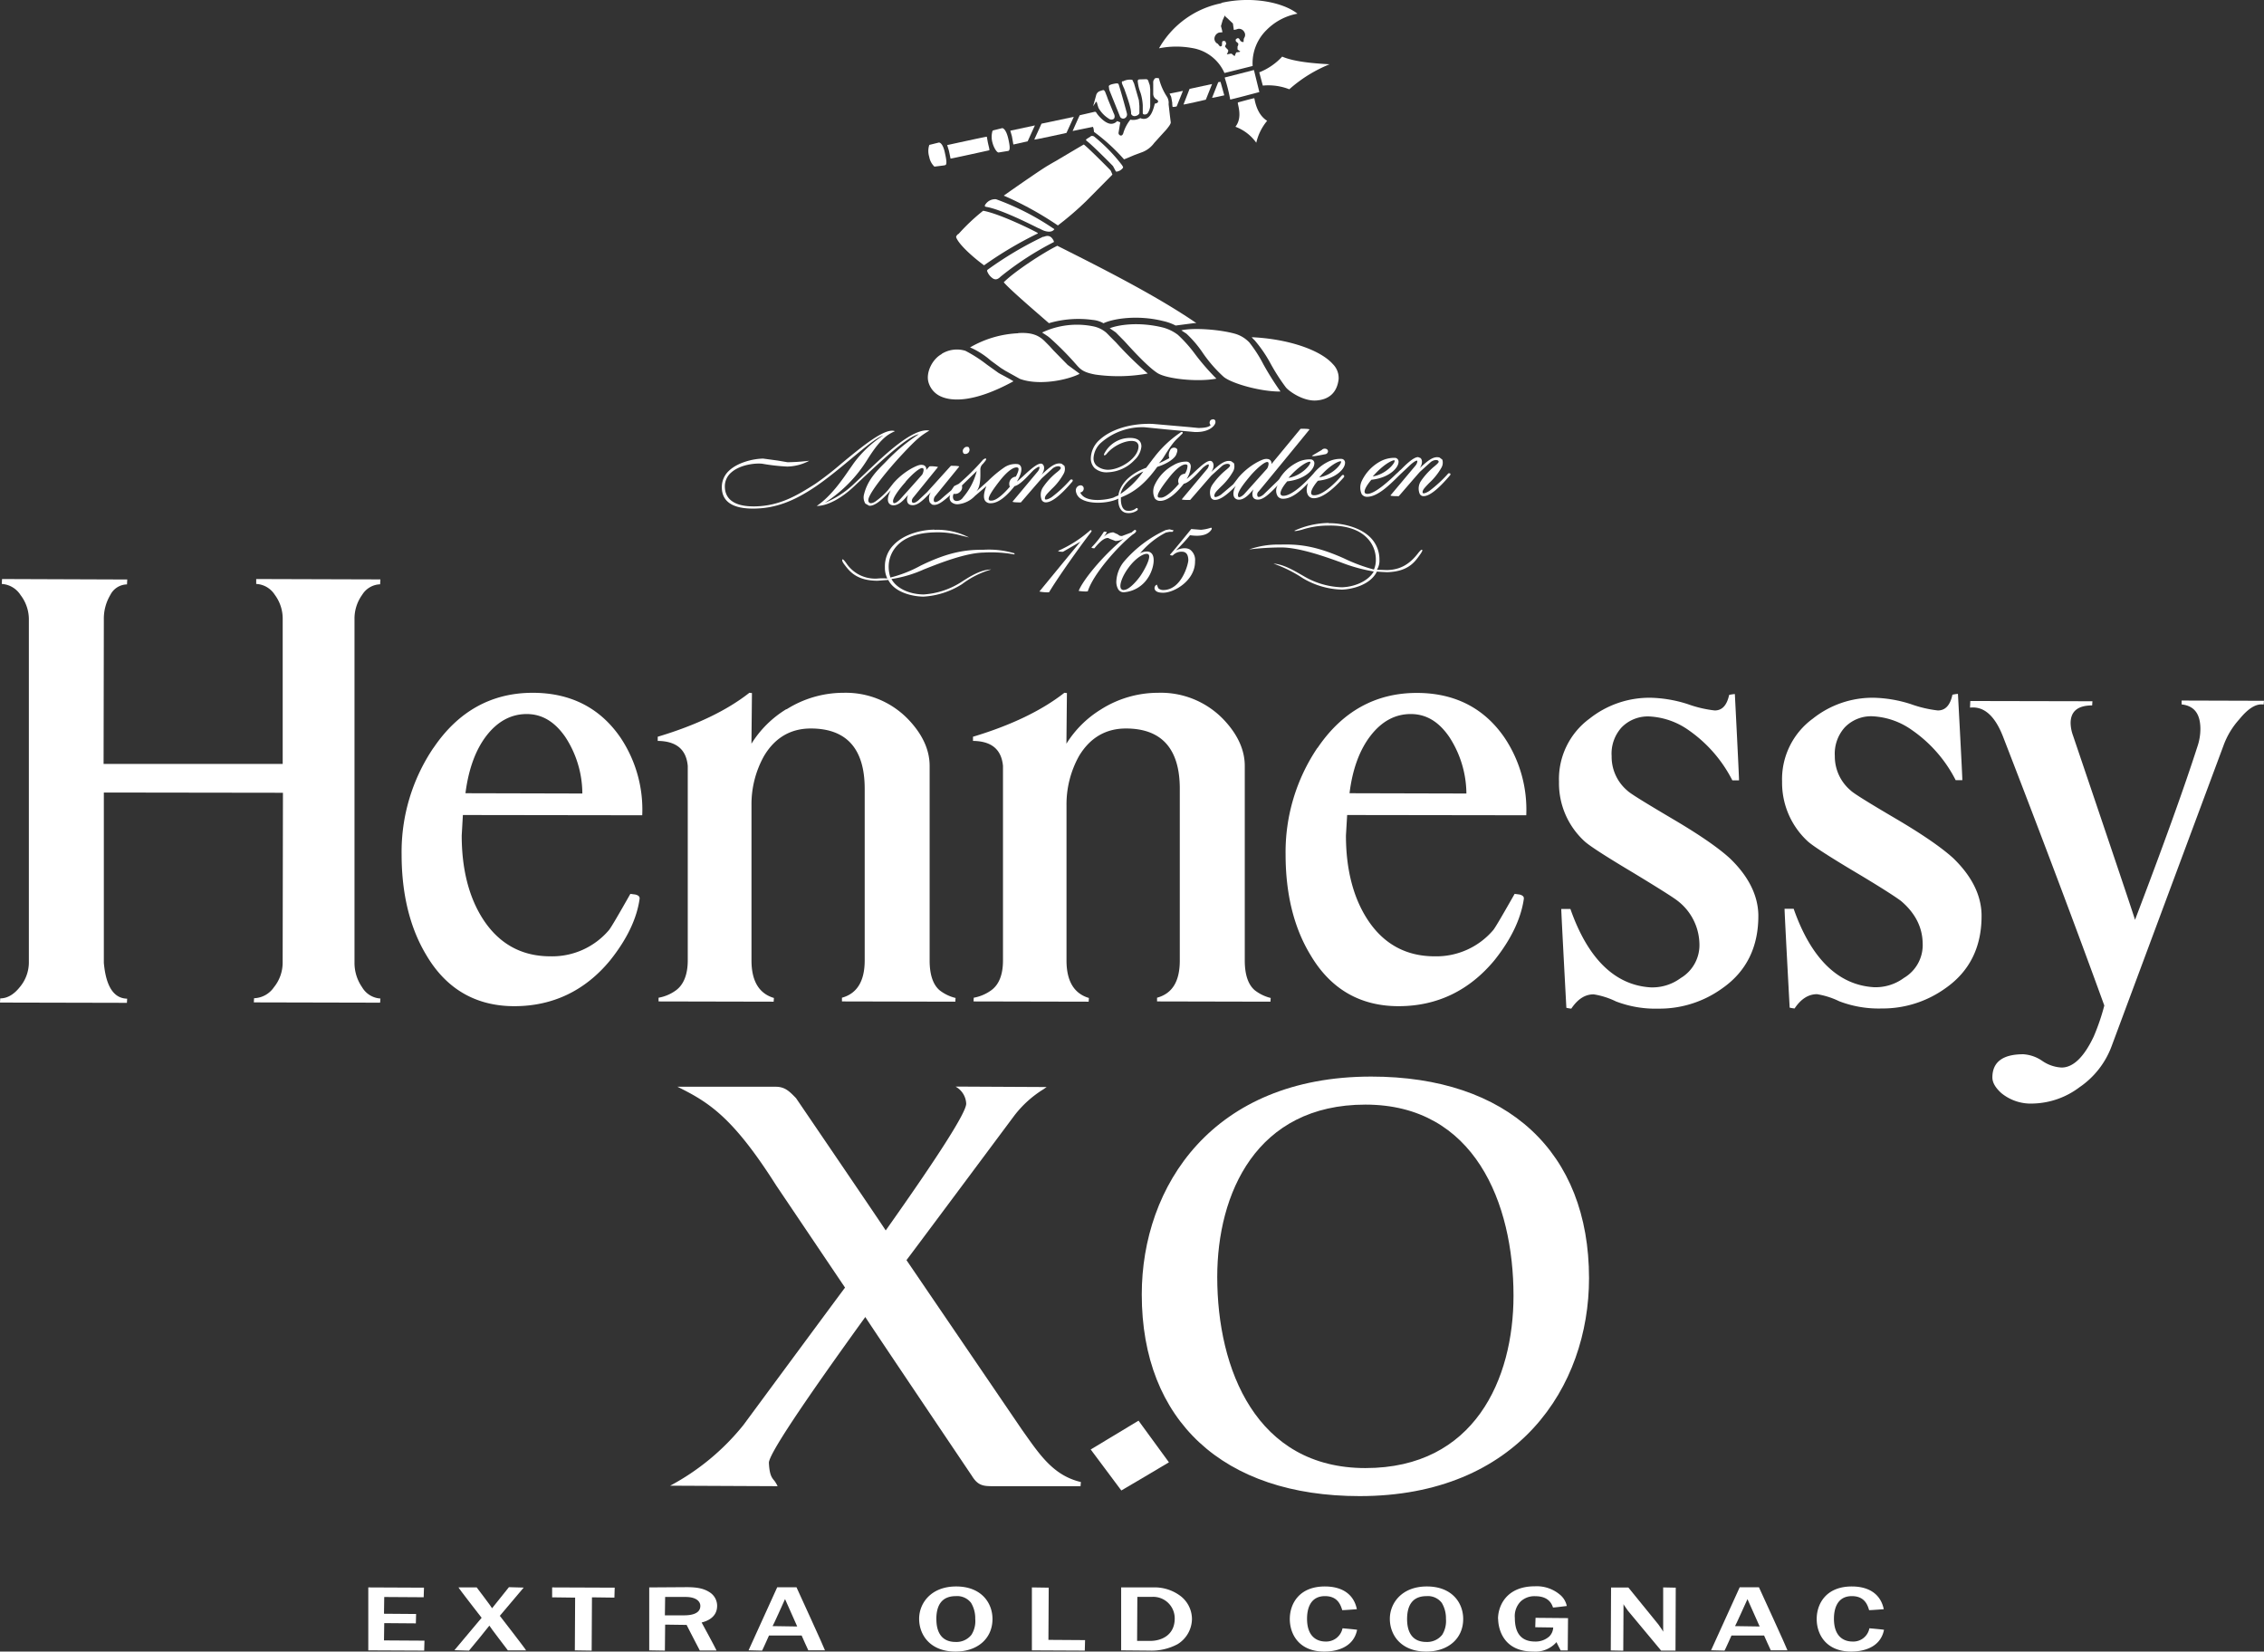 <?xml version="1.0" encoding="UTF-8"?> <svg xmlns="http://www.w3.org/2000/svg" viewBox="0 0 543.55 396.47"><rect x="0" y="0" width="543.55" height="396.47" fill="#333333" stroke="none"/> <defs> <style>.cls-1{fill:#fff;}</style> </defs> <title>Ресурс 9</title> <g id="Слой_2" data-name="Слой 2"> <g id="Слой_1-2" data-name="Слой 1"> <g id="лого1"> <g id="hennessy"> <path class="cls-1" d="M224.33,127.15h0c-2.92,0-7.21,1-9.74,3.62a7.31,7.31,0,0,0-2.14,5.32v.24a5.77,5.77,0,0,0,.59,2.55,11.87,11.87,0,0,0-2.31,0,8.32,8.32,0,0,1-7.57-3.71c-.66-.92-.84-.91-.91-.89-.22.31.28,1,.58,1.38,1.14,1.5,2.89,3.77,7.88,3.75l2.55-.19c1.63,3.2,6.25,4,8.46,4a19.32,19.32,0,0,0,9.26-3,21.29,21.29,0,0,1,7-3.51c-2.39,0-5,1.62-6.7,2.7l-.45.29a19,19,0,0,1-9.07,3c-2.8,0-6.29-1.09-7.74-3.7a29.75,29.75,0,0,0,7.81-2.32l.61-.24c3.3-1.3,9.43-3.71,13.71-3.79a31.09,31.09,0,0,1,7.41.45l0-.27a21.51,21.51,0,0,0-7.37-.86c-3.94,0-8.05.33-15.19,3.83a30.5,30.5,0,0,1-7.22,2.84,8.4,8.4,0,0,1-.42-2.29,7.36,7.36,0,0,1,2.1-5.45c1.92-2,5-3,8.92-3.1a20.69,20.69,0,0,1,6.52.8l1.74.42a16.48,16.48,0,0,0-8.24-1.83"></path> <path class="cls-1" d="M261.27,127.71h0a29.47,29.47,0,0,1-7.22,4.52c0,.24,1.15.23,1.15.23s3.72-2.15,3.72-2.15l.5-.29a2.37,2.37,0,0,0-.21.23l-2.84,3.43L249.54,142a9.48,9.48,0,0,0,2.32.18c2.24-3.74,7.74-11.44,9.91-14.21.3-.38.37-.55.24-.64s-.18-.16-.74.41"></path> <path class="cls-1" d="M271.79,127.7l-.07.09-2.31.87a1.14,1.14,0,0,1-1-.36l-1.13-.51a3.22,3.22,0,0,0-2,.83c-.12.09-.3.2-.4.26a1.38,1.38,0,0,0,.34-.3l.52-.8c-.12-.17-.7-.16-.7-.16a21.7,21.7,0,0,1-3,3.8c.1.21.71.2.71.2,2-2.47,2.87-2.47,3.3-2.47l.43.21,1.33.51a4.24,4.24,0,0,0,1.93-.54h0c-5.13,4.22-9.79,10-10.77,12.52a9.72,9.72,0,0,0,2.18.12c1.31-4.14,7.13-10.72,10.79-13.65.23-.13.8-.5.83-.83v-.09l-.11-.14-.22-.08Z"></path> <path class="cls-1" d="M269.78,141.64a.74.74,0,0,1-.68-.39c-.42-.86.37-3,1.86-5,1.81-2.43,3.66-3.38,4.4-3.29a.5.5,0,0,1,.46.25c.44.83-1,3.49-1.86,4.79-.64,1-2.81,3.68-4.18,3.62M280,127.22l-.07,0a29.23,29.23,0,0,0-10.11,7.63,8.17,8.17,0,0,0-1.81,4.76,3.56,3.56,0,0,0,.36,1.67,1.52,1.52,0,0,0,1.39.9,7.51,7.51,0,0,0,5.86-3.49c1.07-1.58,1.78-4.23,1.08-5.53a1.43,1.43,0,0,0-1.3-.76,3.27,3.27,0,0,0-1.7.44,20.08,20.08,0,0,1,6.22-5l.84-.17h.75l.27-.35-1-.25Z"></path> <path class="cls-1" d="M290.74,126.68a10,10,0,0,1-2.41.5L286,127c-1,1.22-4.72,5.82-5.11,6.14.09.22.65.22.65.22a2.84,2.84,0,0,1,2.2-.92c1,0,1.52.62,1.56,2,0,1-1.64,7.13-5.94,7.2a1.76,1.76,0,0,1-1.28-.44l-.34-.85a.88.88,0,0,0-.47,1.19c.24.51.93.77,2.06.75,2.71-.06,7.64-3,7.58-7.56a3.07,3.07,0,0,0-1.23-2.81c-1.36-.78-3.25.15-3.36.21a39.28,39.28,0,0,0,3.38-3.65c1.26.18,4,.45,5.15-1.35,0,0,.17-.32,0-.43l-.06,0Z"></path> <path class="cls-1" d="M244.38,112.25l.13.17c.07.19.07.7-.62,2a1.73,1.73,0,0,0-1.44,2.42c-.37.43-2.65,3.13-4.23,3.32-.43.06-.7,0-.8-.17-.36-.62,1.23-2.8,2.46-4.39,2.31-3,3.86-3.63,4.5-3.33m-9.78.7c-.09,0-.19.45-.19.45a15.52,15.52,0,0,1-3.17,5.95,1.9,1.9,0,0,1-1.42.89A1,1,0,0,1,229,120a1.34,1.34,0,0,1-.17-1.09s0-.36.27-.36a1.55,1.55,0,0,0,1.4-.5h0a1.48,1.48,0,0,0,.44-1.5c.19-.21,3.08-3,3.52-3.44a1,1,0,0,1,.17-.14m-17.26,2.74c1.11-1.33,3.12-3.28,4-3.36l.24.06c.31.24,0,1.21-.23,1.55-2.12,2.4-5.34,6-5.49,6.11-.44.42-1,.79-1.29.7-.11,0-.17-.17-.19-.39-.11-1,2-3.58,3-4.67m-9.57-2.19-3.06,2.87a22.17,22.17,0,0,1-6.76,4.31,32.73,32.73,0,0,0,10.28-10.47c3.07-4.87,4.72-5.89,6.56-6.72-2.32-.93-7.91,3.68-12.84,7.76a74.55,74.55,0,0,1-6.35,4.93c-4.1,2.59-8.35,5.26-14.4,5.36-5.83.1-7.16-2.43-7.24-4.56a4.36,4.36,0,0,1,1.59-3.63c2.25-1.95,6.17-2.29,7.67-2A46.53,46.53,0,0,0,189,112a11.61,11.61,0,0,0,5.3-1.4,46.12,46.12,0,0,1-5.24.36l-2.35-.4-3.46-.47c-2.13,0-6.12.83-8.32,3a5.32,5.32,0,0,0-1.63,4c.07,3.39,2.7,5.08,7.82,5,4.93-.07,9.35-1.66,14.78-5.35,2.74-1.87,5.75-4.36,8.39-6.55,3.35-2.79,6.25-5.19,7.76-5.66a27.08,27.08,0,0,0-7.05,6.62l-1.11,1.59c-1.75,2.55-4.41,6.41-7.81,8.72,2.62,0,6-1.91,8.89-4.62l.82-.78c5.93-5.56,12.07-11.31,14.82-11.82a42.47,42.47,0,0,0-7.85,6.53l-.5.51c-1.79,1.78-4,4-4.83,7.43a2.83,2.83,0,0,0,.33,2.18l.9.51c1.17.13,2.87-1.09,5.2-3.71-.77,1.46-.86,2.51-.45,3.1a1.28,1.28,0,0,0,1.05.51c1.36.05,2.59-1.37,3.26-2.14l.31-.35c-.39.86-.48,2.16.62,2.41,1.36.31,2.59-.7,4.84-3.07a2.66,2.66,0,0,0-.25,2.49l.52.48c1.26.39,2.49-.62,4.41-2.3a1.46,1.46,0,0,0,.17,1.65,2.2,2.2,0,0,0,1.69.57,6.41,6.41,0,0,0,4.05-2l2.74-2.34c-.59,1.47-.85,2.86-.23,3.61a1.54,1.54,0,0,0,1.3.49c2.06,0,4.23-2.24,5.69-4.1,1.17-.23,2.88-2.06,3.88-3.15l.64-.66c1-.82,1.36-.89,1.44-.8s0,.71-.54,1.27l-5.91,7.07c.1.2,2,.18,2,.18.26-.28,4.76-5.54,5.13-5.89l2.53-2.3c.76-.58,1.59-.58,1.82-.32s.07.44-.23.77l-.49.42a16.16,16.16,0,0,0-3.39,3.61,3.29,3.29,0,0,0-.35,3.14,1.07,1.07,0,0,0,1,.55c1.38,0,3.49-1.63,6.28-4.91a.51.51,0,0,0,.14-.49c-.34-.18-.51-.08-.66.11a29.89,29.89,0,0,1-4.42,4.07c-.55.35-1.21.64-1.48.51,0,0-.1,0-.11-.23,0-.57.45-1,.92-1.52l.74-.76a14.63,14.63,0,0,0,2.87-3.69,2.35,2.35,0,0,0,.16-1.85l-.65-.5c-1.39-.39-2.77.63-5,2.8.53-.46,1.19-2,.42-2.68s-2.7,1-4.77,2.94l-1.23,1.1a1,1,0,0,1-.15.07c.95-1.62,1.26-2.86.91-3.58a1,1,0,0,0-.77-.57,4.86,4.86,0,0,0-3.22.81,28,28,0,0,0-3.87,3.23L234.37,118c1.12-1.16,1-3.66,1-4.86v-.32a1.82,1.82,0,0,1,.62-1.47l.44-.53c.33-.42.41-.63.26-.74s-.62.21-.76.37a53.34,53.34,0,0,1-5.74,5.69l-1.11.55-.68,1s-1.57,1.33-1.57,1.33l-1,.88c-.72.57-1.29.78-1.53.54s-.11-1,.26-1.39L230.3,112c-.1-.21-2-.18-2-.18-.24.24-4.91,5.43-5.21,5.75l-.52.58-2.13,2c-.64.53-1.16.7-1.39.47s-.15-.78.23-1.21l5.93-7.31a7.56,7.56,0,0,0-2-.16c-.1,0-.84.9-.84.9a1,1,0,0,0-.88-1.23c-.65-.11-1.24.13-2.42.72a16.68,16.68,0,0,0-4.55,3.63l-1.37,1.75a18.17,18.17,0,0,1-3,2.69c-.58.37-1.06.48-1.36.33a.73.73,0,0,1-.32-.67c0-1.61,4.89-7.51,8-10.84,3.87-4.16,4.74-4.69,6.66-5.86-3.9-.7-10.49,5.58-15.31,10.17"></path> <path class="cls-1" d="M231.35,107.71h0a.89.89,0,0,0,.06,1.2,1,1,0,0,0,1.13-1.57.92.92,0,0,0-1.18.37"></path> <path class="cls-1" d="M291.12,100.69h0a.66.66,0,0,0-.65.47.8.8,0,0,0,.19.88c-.32.42-1.21.69-2.94.7l-2.25-.22-8.73-.76c-5.17-.19-10,1.28-12.74,3.82a6.11,6.11,0,0,0-2.11,4.46,3.25,3.25,0,0,0,.91,2.33,4.33,4.33,0,0,0,3.2,1,9.26,9.26,0,0,0,6.38-2.94,5.09,5.09,0,0,0,1.65-3.24c0-.61-.11-2.11-2.88-2.06a6.9,6.9,0,0,0-5.94,3.6c-.13.23-.25.46-.09.56s.51-.26.57-.34c1.83-2.26,5.19-3.47,6.75-3a1.19,1.19,0,0,1,.9,1.21c0,2.71-4.2,5.55-7.27,5.61a4.33,4.33,0,0,1-2.82-1,2.39,2.39,0,0,1-.71-1.8,5.36,5.36,0,0,1,1.95-3.82,15,15,0,0,1,10.29-3.59l5.49.55,6.58.6c3.22.1,4.59-1.29,4.87-2a1,1,0,0,0,0-.83.68.68,0,0,0-.56-.23"></path> <path class="cls-1" d="M274.49,113.18a20.94,20.94,0,0,1-5.49,5.41c.79-3,3.8-4.67,5.49-5.41m8.85-9.3h0a26.73,26.73,0,0,0-6.27,5.94l-.24.3-1.65,2.18c-2.86,1-6.17,3.25-6.67,6.63a11.7,11.7,0,0,0-1.16.51c-1.08.43-6.79,1.54-8-1.22a.94.94,0,0,0,.81-1.15.73.73,0,0,0-.81-.56,1.2,1.2,0,0,0-1.06,1.27,2.59,2.59,0,0,0,1.4,2.07c2.15,1.24,6.28,1,8.65-.07l.24-.11c-.1.07-.11.43-.11.43.08,2.11,1,2.8,1.78,3a3.54,3.54,0,0,0,2.82-.61c.12-.19.13-.38,0-.47s-.19-.11-.41.08a2.85,2.85,0,0,1-2.37.44c-.72-.29-1.12-1.11-1.18-2.45v-.69c3.33-1.27,6-3.5,8.73-7.33,2.8-.85,4.26-2.23,4.52-2.88s.41-1.09.22-1.41a.89.89,0,0,0-.67-.31,1,1,0,0,0-1,.65,2.29,2.29,0,0,0-.17,1.89c-.17,0-1,.56-2.53,1.21a8.87,8.87,0,0,0,1.15-1.45c2.07-3.33,2.63-3.86,3.63-4.82l.81-.79a.43.43,0,0,0,.16-.28.15.15,0,0,0-.06-.13c-.11-.12-.36-.06-.58.14"></path> <path class="cls-1" d="M321.89,110.74c.05,0,.09,0,.09.11h0c0,.71-2.21,3.26-5.25,3.73,2.67-3.1,4.79-3.92,5.16-3.85m-7.38.12h0s.09,0,.09.13c0,.7-2.21,3.25-5.25,3.73,2.51-2.89,4.69-4,5.15-3.86m-17.08,8.48c-.11,0-.18-.17-.2-.39-.12-1,1.85-3.37,2.8-4.52l.16-.19c1.41-1.66,3.71-3.7,4.26-3.27.29.24,0,1.24-.25,1.55l-5.5,6.13c-.41.4-1,.79-1.27.69M278,119.27c-.36-.63,1.25-2.81,2.49-4.39,2.3-3,3.85-3.64,4.47-3.32l.14.17a3.5,3.5,0,0,1-.63,2,1.54,1.54,0,0,0-1.37.93,1.51,1.51,0,0,0-.07,1.49c-.43.52-2.7,3.15-4.21,3.32-.45,0-.72,0-.82-.17m34.31-16.36h-.07l-7,8.48a1,1,0,0,0-.89-1.23c-.63-.09-1.14.06-2.43.72a16.39,16.39,0,0,0-4.53,3.64l-1,1.31-.35.44-2.92,2.47c-.52.34-1.19.64-1.46.52,0,0-.11-.08-.12-.24,0-.58.45-1.06.91-1.53l.65-.66a15.1,15.1,0,0,0,3-3.78,2.6,2.6,0,0,0,.15-1.88l-.65-.47c-1.41-.39-2.77.63-5,2.78.45-.32,1.2-1.91.41-2.69s-2.69,1-4.77,3l-1.23,1.1c-.11,0-.12.07-.12.08a6.6,6.6,0,0,0,1-2.92,1.51,1.51,0,0,0-.13-.67,1,1,0,0,0-.78-.59,5.71,5.71,0,0,0-3.22.83,10.37,10.37,0,0,0-4.53,4.75,3.75,3.75,0,0,0,0,3.2,1.53,1.53,0,0,0,1.3.64c2.17,0,4.5-2.58,5.69-4.12,1.2-.23,2.9-2.07,3.93-3.17l.61-.64c.94-.82,1.35-.88,1.43-.79s0,.72-.53,1.26c0,0-5.93,7.08-5.93,7.08.11.2,2,.16,2,.16.24-.24,4.79-5.54,5.13-5.88l2.53-2.29c.75-.59,1.58-.59,1.82-.34s.07.44-.24.77l-.5.44a17.08,17.08,0,0,0-3.37,3.61,3.32,3.32,0,0,0-.37,3.12,1.06,1.06,0,0,0,1,.55c1.16,0,2.83-1.12,5-3.4-.55.85-.85,2.15-.35,2.85a1.27,1.27,0,0,0,1,.5c1.37.06,2.61-1.39,3.28-2.16l.28-.33c-.39.95-.45,2.18.64,2.43,1.37.3,2.76-.85,5.18-3.39a2.5,2.5,0,0,0,0,2.64,1.56,1.56,0,0,0,1.29.59c2.17,0,4.33-2,6-3.77a5.31,5.31,0,0,0-.33,1.61,2.4,2.4,0,0,0,.37,1.38,1.56,1.56,0,0,0,1.33.65c2.28,0,5.16-2.67,7.19-5a.37.37,0,0,0,0-.53c-.1-.08-.28-.11-.47.09-1.28,1.46-4.4,4.76-6.64,4.73-.35,0-.58-.1-.66-.3-.25-.53.33-1.73,1.56-3.18,4.13-.41,6.46-2.74,6.52-4.25a.91.91,0,0,0-.77-1,6.71,6.71,0,0,0-3.55.82,10.17,10.17,0,0,0-3.25,2.7c-3.07,3.44-5.67,5.36-7.22,5.34a.66.66,0,0,1-.65-.3c-.2-.42.11-1.48,1.56-3.17,4.13-.43,6.46-2.75,6.51-4.26a.9.9,0,0,0-.77-1,6.42,6.42,0,0,0-3.52.81,10.35,10.35,0,0,0-4.12,3.91s-.27.3-.27.3l-3.53,3.42c-.65.52-1.17.69-1.39.46a1,1,0,0,1,.21-1.2c.44-.48,11.19-13.59,12.23-14.89-.09-.21-2-.17-2-.17"></path> <path class="cls-1" d="M334.76,110.51a.11.11,0,0,1,.08.12h0c0,.71-2.21,3.25-5.26,3.74,2.54-2.9,4.69-3.94,5.18-3.87m1.46,2.3-.6.59h0l-.39.35c-1.23,1.19-5,4.81-6.92,4.82-.34,0-.55-.09-.64-.27-.25-.5.34-1.67,1.58-3.12,4.13-.43,6.46-2.75,6.52-4.26a.93.93,0,0,0-.77-1,7.17,7.17,0,0,0-3.54.81,10.48,10.48,0,0,0-4.53,4.77,3.71,3.71,0,0,0,0,3.14,1.51,1.51,0,0,0,1.3.63c2.52,0,5.36-2.81,7.87-5.31l2.68-2.52c1-.84,1.38-.91,1.47-.82s0,.71-.51,1.27l-5.92,7.06c.11.2,2,.17,2,.17.24-.26,4.73-5.5,5.13-5.89l2.53-2.29c.76-.59,1.57-.59,1.81-.33s.06.44-.25.77l-.56.5a17,17,0,0,0-3.3,3.55,3.29,3.29,0,0,0-.33,3.13,1,1,0,0,0,.95.55c1.36,0,3.47-1.63,6.25-4.91a.51.51,0,0,0,.17-.49c-.35-.18-.53-.08-.66.12a31.61,31.61,0,0,1-4.42,4.05c-.69.43-1.27.64-1.48.53,0,0-.11-.05-.12-.23,0-.57.46-1,.91-1.52l.65-.68a15.12,15.12,0,0,0,3-3.77,2.45,2.45,0,0,0,.18-1.86l-.66-.5c-1.41-.4-2.78.63-5,2.78.46-.32,1.23-1.92.41-2.67l-.57-.22c-1.15,0-3.06,1.92-4.2,3.08"></path> <path class="cls-1" d="M317.37,108h0l-2.39,1.4c.08.24,1.26,0,1.26,0l1.92-.36a.78.78,0,0,0,.66-.59.6.6,0,0,0-.3-.63,1,1,0,0,0-1.15.15"></path> <path class="cls-1" d="M319,125.54h0a20.51,20.51,0,0,0-8.25,1.87c.09.24,1.8-.24,1.8-.24a20.43,20.43,0,0,1,6.49-1c3.93-.07,7.05.9,9,2.8a7.37,7.37,0,0,1,2.28,5.37,5.71,5.71,0,0,1-.46,2.38,40.72,40.72,0,0,1-7.18-2.67c-7.22-3.24-11.38-3.42-15.34-3.32a21.15,21.15,0,0,0-7.43,1.16,67,67,0,0,1,7.46-.47c4.33-.07,10.6,2.16,13.95,3.36l.5.18a39.94,39.94,0,0,0,8,2.23c-1.44,2.48-4.88,3.73-7.7,3.79a19.08,19.08,0,0,1-9.16-2.7l-.49-.28c-1.74-1-4.38-2.57-6.73-2.7a31.77,31.77,0,0,1,7.06,3.51,19.24,19.24,0,0,0,9.38,2.73c2.19-.06,6.78-1,8.4-4.35,0,.07,2.45.17,2.45.17,5-.13,6.63-2.46,7.74-4,.87-1.2.73-1.3.65-1.36s-.21-.16-1,.85c-2.1,2.72-4.39,3.94-7.44,4l-2.4-.08a4.07,4.07,0,0,0,.6-2.42,7.43,7.43,0,0,0-2.32-5.47c-2.62-2.5-7-3.33-9.9-3.28"></path> <polygon class="cls-1" points="88.42 381.07 88.42 396.18 101.84 396.24 101.91 393.85 92.19 393.79 92.25 389.64 99.84 389.7 99.9 387.45 92.19 387.39 92.25 383.37 101.72 383.43 101.79 381.13 88.49 381.07 88.42 381.07"></polygon> <path class="cls-1" d="M122.14,381.07l-4,5c0-.13-3.69-5-3.69-5l-4.37,0c0,.17,5.55,7.29,5.55,7.29s-6.53,7.78-6.53,7.78l3.5.1c.05,0,4.89-5.95,4.89-6,0,.14,4.44,5.94,4.44,5.94l4.37,0h0c0-.17-6.3-8.29-6.3-8.29s5.73-6.78,5.73-6.78l-3.54-.1Z"></path> <polygon class="cls-1" points="132.56 381.07 132.56 383.45 138.08 383.52 138.01 396.18 142.05 396.24 142.12 383.45 147.51 383.52 147.58 381.13 132.62 381.07 132.56 381.07"></polygon> <path class="cls-1" d="M164.57,383.36c2.63,0,3.57,1.11,3.57,2.15,0,2-2.44,2.26-3.88,2.26h-4.63s.06-4.29.06-4.41Zm-8.64-2.29h-.06v15.11l3.76.06.06-6.24,5.16.07h0c0,.07,3.16,6.14,3.16,6.14l4,0c.05-.09-3.56-6.72-3.56-6.72,1.11-.28,3.72-1.13,3.72-4a3.84,3.84,0,0,0-1.87-3.3c-1.32-.84-2.88-1.18-5.41-1.18Z"></path> <path class="cls-1" d="M188.47,383.86l2.93,6.59-5.92-.09c.09,0,2.69-5.82,3-6.5m-1.9-2.79-6.86,15.09,3.24.08c.05,0,1.66-3.62,1.66-3.62l7.84,0c0,.08,1.6,3.55,1.6,3.55l4,0c.06-.08-6.84-15.14-6.84-15.14l-4.6,0Z"></path> <path class="cls-1" d="M224.8,388.69c0-3.67,1.57-5.53,4.68-5.53a4.22,4.22,0,0,1,3.66,1.62,7.17,7.17,0,0,1,1,3.84,6.13,6.13,0,0,1-.91,3.82,4.57,4.57,0,0,1-3.8,1.72c-3.82,0-4.62-3-4.62-5.47m-4.14-.09c0,3.92,2.69,7.87,8.73,7.87,5.31,0,8.88-3.15,8.88-7.82,0-3.89-2.7-7.81-8.72-7.81s-8.89,4-8.89,7.76"></path> <polygon class="cls-1" points="247.74 381.07 247.74 396.18 260.44 396.24 260.51 393.72 251.71 393.66 251.78 381.13 247.8 381.07 247.74 381.07"></polygon> <path class="cls-1" d="M276.57,383.34a5.16,5.16,0,0,1,5.46,5.19c0,4-3.18,5.38-5.89,5.38H273s.06-10.45.06-10.57Zm-7.33-2.27h-.07v15.11l6.81.06a13.26,13.26,0,0,0,6.73-1.54,7.2,7.2,0,0,0,3.46-6.05,7,7,0,0,0-3-5.7,10.31,10.31,0,0,0-6.39-1.88Z"></path> <path class="cls-1" d="M309.66,388.65c0,3.61,2.18,7.82,8.29,7.82,2.06,0,6.92-.51,7.87-5.22-.05-.07-3.5-.37-3.5-.37a4,4,0,0,1-4.09,3.18c-1.33,0-4.43-.53-4.43-5.48,0-2,.55-5.42,4.31-5.42,3.09,0,3.77,2.18,4.14,3.36.06.05,3.51-.22,3.51-.22-.72-3.55-3.47-5.46-7.68-5.46-6.22,0-8.42,4.21-8.42,7.81"></path> <path class="cls-1" d="M337.82,388.69c0-3.67,1.58-5.53,4.68-5.53a4.2,4.2,0,0,1,3.65,1.62,7.19,7.19,0,0,1,1,3.84,6.27,6.27,0,0,1-.9,3.82,4.61,4.61,0,0,1-3.81,1.72c-3.82,0-4.62-3-4.62-5.47m-4.14-.09c0,3.92,2.7,7.87,8.73,7.87,5.31,0,8.88-3.15,8.88-7.82,0-3.89-2.7-7.81-8.72-7.81s-8.89,4-8.89,7.76"></path> <path class="cls-1" d="M359.68,388.65c0,.79.23,7.82,8.42,7.82a6.72,6.72,0,0,0,5.6-2.28h0c0,.16,1,2,1,2l1.69,0,.07-7.75-7.8-.07-.07,2.26,4.31.06a3.23,3.23,0,0,1-.94,2.15,4.91,4.91,0,0,1-3.43,1.22c-3.2,0-4.84-1.9-4.84-5.65a5,5,0,0,1,1.43-4,4.83,4.83,0,0,1,3.48-1.23c3.33,0,4,2,4.25,2.71.07.05,3.31-.36,3.31-.36a4.77,4.77,0,0,0-1.73-2.79,8.63,8.63,0,0,0-5.93-1.94c-7,0-8.85,4.9-8.85,7.81"></path> <path class="cls-1" d="M399.3,381.07v10.64a7.32,7.32,0,0,0-.68-1.08l-.46-.66-7.22-8.88-4.15,0-.07,15.11,3,.06s.06-10.95.06-11.2l.1.23.93,1.34,8,9.61,3.45,0,.06-15.11-3-.06Z"></path> <path class="cls-1" d="M419.53,383.86c.12.25,2.94,6.59,2.94,6.59l-5.92-.09c.08,0,2.68-5.82,3-6.5m-1.89-2.79-6.86,15.09,3.23.08c.06,0,1.67-3.62,1.67-3.62l7.83,0c0,.08,1.61,3.55,1.61,3.55l4,0c.06-.08-6.85-15.14-6.85-15.14l-4.59,0Z"></path> <path class="cls-1" d="M436.16,388.65c0,3.61,2.18,7.82,8.3,7.82,2.05,0,6.92-.51,7.86-5.22-.06-.07-3.51-.37-3.51-.37a3.92,3.92,0,0,1-4.08,3.18c-1.33,0-4.43-.53-4.43-5.48,0-2,.56-5.42,4.31-5.42,3.09,0,3.78,2.18,4.13,3.36.07.05,3.52-.22,3.52-.22-.72-3.55-3.47-5.46-7.67-5.46-6.22,0-8.43,4.21-8.43,7.81"></path> <path class="cls-1" d="M261.91,347.93l-.07,0,7.37,9.87c.08,0,11.43-6.76,11.43-6.76s-7.3-10-7.3-10-11.43,6.89-11.43,6.89"></path> <path class="cls-1" d="M229.43,260.84l.16.11a4.9,4.9,0,0,1,2.38,4c0,2.08-6.51,12.33-19.33,30.43.11,0-21.53-31.77-21.53-31.77-1.57-1.61-2.65-2.73-4.87-2.73h-23.6c7.55,3.72,13.31,7.3,23.69,23.66l16.55,24.56c0-.07-24.41,33-24.41,33a56.85,56.85,0,0,1-17.57,14.55l25.79.12a7.69,7.69,0,0,0-.76-1.29c-.64-.75-1.19-1.4-1.33-4.33,0-2,7.79-13.74,23.15-35-.11,0,25.6,38.16,25.6,38.16,1.51,2.46,2.88,2.46,5.37,2.46h20.7l.08-1c-6.32-1.49-9.59-6.12-13.38-11.48l-.71-1L217.63,302.5c.05,0,25.91-34.72,25.91-34.72a26,26,0,0,1,7-6.31l.74-.52-21.61-.11Z"></path> <path class="cls-1" d="M292.24,306.54c0-20,9.35-41.37,35.58-41.37s35.55,23.69,35.55,45.87c0,20-9.34,41.38-35.55,41.38s-35.58-23.7-35.58-45.88m-18.12,4.2c0,30.31,19.56,48.41,52.31,48.41,38,0,55.07-26.27,55.07-52.31,0-30.3-19.55-48.4-52.3-48.4-38.05,0-55.08,26.27-55.08,52.3"></path> <path class="cls-1" d="M292.55,10.74l-.16-.22a1.34,1.34,0,0,1-.82-1.34v0a1.6,1.6,0,0,1,1.14-1.37l.78-.07a0,0,0,0,0,0,0,12.42,12.42,0,0,0-.36-1.46l.41-1.43c.09-.18.39-.86.39-.86a2,2,0,0,0,.07-.32,1,1,0,0,0,.15.25l.59.52L296,5.64l.22,1.54a4.3,4.3,0,0,0,1-.25,1.44,1.44,0,0,1,1.48.7,1.31,1.31,0,0,1,0,1.49,1.27,1.27,0,0,0-.12.48c0,.3,0,.43-.06.48s-.31,0-.64-.19l-.2-.28c-.16-.33-.31-.55-.71-.38l-.27.22a.62.62,0,0,0,.09.56l.26.18.26.31-.07.44-.13.21v.7a2.82,2.82,0,0,0,.53.41c.21,0,0,.2,0,.2s-.84.12-.84.12a7.14,7.14,0,0,0-.36.87c-.14,0-.72-.54-.72-.54-.16-.09-1,.13-1,.13l-.22,0c.06,0,.15-.16.15-.16l.25-.7a.93.93,0,0,0-.33-.47,4.33,4.33,0,0,1-.47-.55s.19-.44.19-.44l.12-.23-.23-.59-.36-.07c-.18,0-.32.06-.39.19l-.05.49v.39a.48.48,0,0,1-.33.25c-.19,0-.3-.16-.47-.38m.68-10h0a22.17,22.17,0,0,0-15,10.83,20.94,20.94,0,0,1,7.88-.08,10.26,10.26,0,0,1,7.83,6c.07,0,6.77-1.68,6.77-1.68A11.14,11.14,0,0,1,304,7.28a14,14,0,0,1,7.5-4C308.1.6,300.68-1,293.23.69"></path> <path class="cls-1" d="M294.1,18.62l-.06,0,0,.06a40.13,40.13,0,0,1,1.31,5.21c.08.06,7-1.79,7-1.79s-1.3-5.29-1.3-5.29-7,1.79-7,1.79"></path> <path class="cls-1" d="M277.16,19a1,1,0,0,0-.29.78,2.16,2.16,0,0,0,0,.31l0,.3,0,2.07a1.56,1.56,0,0,0,.88,1.46c.24.17.29.32.29.44a.28.28,0,0,1,0,.09c-.07.21-.37.37-.79.43-.46,1.92-1,3-1.83,3.47a1.9,1.9,0,0,1-1.64,0,3.6,3.6,0,0,1-2.4.38,9.42,9.42,0,0,0-1.65,3.09c-.18.81-.66.73-.67.72a.63.63,0,0,1-.52-.65l.35-2.13.07-.38a6.25,6.25,0,0,0-.77-.3,1.9,1.9,0,0,1-1.51.64c-1.5-.1-3.19-2.18-3.41-2.59s-.44-.29-.72-.23l-3.31.76c-.05,0-1.72,3.79-1.72,3.79s4.86-1,4.9-1,0,0,0,0a1.38,1.38,0,0,0,.07.28c.06-.09.16.93.16.93a45.74,45.74,0,0,1,7.21,6.59c.1,0,2.42-1,2.42-1l2.12-.79a6.46,6.46,0,0,0,2.71-2.15l1.73-1.91L280,31.13c.56-.68,1.11-1.39,1.08-1.77l-.18-1.4L280.56,25a2.72,2.72,0,0,0-.42-1.82,14.12,14.12,0,0,1-1.9-4.38c-.55-.13-.89-.07-1.08.12"></path> <path class="cls-1" d="M242.61,31.38l-.05,0,.33,1.14.07.27c0,.11.33,1.9.33,1.9s3.43-.76,3.43-.76,1.74-3.82,1.74-3.82-5.85,1.25-5.85,1.25"></path> <path class="cls-1" d="M223.22,34.73h0l-.13.12a4.68,4.68,0,0,0,0,2.79A4.27,4.27,0,0,0,224.34,40c2.59-.32,2.59-.32,2.59-.38.51-.06.24-1.51-.06-2.86-.32-1.6-.87-2.5-1.44-2.55l-2.21.55"></path> <path class="cls-1" d="M227.45,34.76h-.06l.43,1.43s.12.54.12.54l.27,1.34c.08.05,9.33-2,9.33-2a3.91,3.91,0,0,0-.13-.83l-.17-.7c0-.12-.07-.31-.07-.31l-.25-1.41c-.07-.06-9.47,2-9.47,2"></path> <path class="cls-1" d="M292.48,19.73h0L291,23.47c.08.08,2.93-.59,2.93-.59s-.9-3.22-.9-3.22a2.45,2.45,0,0,0-.54.07"></path> <path class="cls-1" d="M285.6,21.33h0l-1.46,3.75c.07.09,5.36-1.15,5.36-1.15S291,20.17,291,20.17s-5.39,1.16-5.39,1.16"></path> <path class="cls-1" d="M280.86,22.46h-.08l.2.38.17.33.07.27c0,.05.22,1.24.22,1.24l0,.33.06.6c.09.17,1-.06,1-.06S284,21.82,284,21.82s-3.14.64-3.14.64"></path> <path class="cls-1" d="M250.05,29.69h0l-1.74,3.82c.08.09,7.73-1.6,7.73-1.6s1.76-3.86,1.76-3.86-7.71,1.63-7.71,1.63"></path> <path class="cls-1" d="M297.24,24.62l-.06,0,0,.2c.36,1.59.85,3.75-.57,5.61a10.77,10.77,0,0,1,5,3.83A12.69,12.69,0,0,1,304.22,29c-1.6-1-2.62-2.84-3.07-5.42-.08-.06-3.91,1-3.91,1"></path> <path class="cls-1" d="M302.37,17.34h-.05l.86,3.21a13.74,13.74,0,0,1,6.36.88,33.38,33.38,0,0,1,9.67-6c-3.57-.2-8.41-.56-11.38-1.84a15,15,0,0,1-5.46,3.76"></path> <path class="cls-1" d="M264.6,21.71l-.09,0-.32.12a1.4,1.4,0,0,0-1,.95s-.75,2.73-.75,2.73.56-.84.56-.84a.18.18,0,0,1,.18-.21c.13,0,.16.08.28.58.05.17.27.86.27.86a7.3,7.3,0,0,0,2.47,2.58,1,1,0,0,0,1.18.07c.31-.28.3-.82,0-1.36L266,23.84s-.21-.6-.21-.6l-.44-1.14c-.29-.56-.44-.53-.77-.39"></path> <path class="cls-1" d="M267.61,20.08h0c-.62.12-1.28.27-1.41.6l.12.89c.07.19,2.6,6.46,2.6,6.46a.83.83,0,0,0,1,.4,1,1,0,0,0,.62-1.24c-.15-.67-1.75-6.41-2-7-.08-.17-.38-.21-.89-.12"></path> <path class="cls-1" d="M269.48,19.5h0c-.3.15-.06.7.16,1.18,0,.06.24.54.24.54s.1.27.1.27l.14.41c.5,1.41,1.54,4.33,1.43,5.4a.86.86,0,0,0,1,.56c.5-.07.93-.39,1-.71l0-.83c0-.09,0-.86,0-.86l-.12-1.39-1.15-4-.43-.91a3.57,3.57,0,0,0-2.23.37"></path> <path class="cls-1" d="M273.55,19.06h0a.39.39,0,0,0-.4.41,9.88,9.88,0,0,0,.68,2.82,12.26,12.26,0,0,1,.53,3s0,1.91,0,1.91a.33.33,0,0,0,.27.26.9.9,0,0,0,.9-.28,3.7,3.7,0,0,0,.62-1.7s0-.81,0-.81,0-.69,0-.69l0-1.22v-1.4l-.11-.93-.17-.46-.18-.55c-.14-.3-.21-.36-.5-.41Z"></path> <path class="cls-1" d="M261.86,32.76l-.61.37-.24.16c-.22.14-.28.23-.28.34v0l.17.2c1,.67,6.12,5.8,6.33,6.06l.67,1.27a.64.64,0,0,0,.39,0,2.27,2.27,0,0,0,1.34-.91s.09-.15-.34-.72a39.92,39.92,0,0,0-6.63-6.77.94.94,0,0,0-.8-.07"></path> <path class="cls-1" d="M253.41,38.68l-1,.58-.78.46c-1.6.93-6.55,4.36-10.65,7.24a79.24,79.24,0,0,1,13,7.16,74.88,74.88,0,0,0,6.79-5.84l6.3-6.36a9.74,9.74,0,0,0-.43-1c-.21-.25-5.27-5.35-6.43-6.23-.07,0-6.79,4-6.79,4"></path> <path class="cls-1" d="M250.28,79.76l-.09.06,1.38.91.44.35a71.49,71.49,0,0,1,6.39,6.45c1.05,1.2,1.74,1.86,4.58,2.39a39.56,39.56,0,0,0,12.58-.25A84.33,84.33,0,0,1,268,82.28l-2.42-2.44a6.9,6.9,0,0,0-3.17-1.51,19.6,19.6,0,0,0-12.08,1.43"></path> <path class="cls-1" d="M266.53,78.74l-.11.05,1.45,1,1.92,1.94.47.5c2,2.21,5.46,5.93,7.62,7.32s9.51,2.21,14.16,1.35A55.81,55.81,0,0,1,286.91,85a32.41,32.41,0,0,0-4.14-4.64,10.26,10.26,0,0,0-3.62-1.75c-6-1.47-10.89-.54-12.62.16"></path> <path class="cls-1" d="M283.77,79.3l-.16,0,1.24.81a26.43,26.43,0,0,1,3.89,4.56,32.88,32.88,0,0,0,5.06,5.81c1.95,1.59,8.9,3.57,13.63,3.51a70.45,70.45,0,0,1-3.92-6.19l-.17-.3a32.18,32.18,0,0,0-3.4-5.3,7.66,7.66,0,0,0-3.57-2.12c-3.72-1-9.62-1.42-12.6-.82"></path> <path class="cls-1" d="M301.19,81.66h0A31.3,31.3,0,0,1,305,87.2,48.4,48.4,0,0,0,308.72,93c.77.95,4.17,3.35,7.27,3.14s5-1.9,5.39-5.08A4.69,4.69,0,0,0,320,87.41c-3.07-3.48-10.9-6.07-19.46-6.46,0,.11.65.71.65.71"></path> <path class="cls-1" d="M226.08,85h0c-2.27,1.22-3.79,4.41-3.19,6.68a5.33,5.33,0,0,0,3.2,3.58c2.2.92,7.35,1.66,17.21-3.72,0-.11-3.1-1.75-3.1-1.75l-.46-.26-2.8-2a33.36,33.36,0,0,0-5.17-3.32,6.92,6.92,0,0,0-5.69.74"></path> <path class="cls-1" d="M244.46,80h0A25.14,25.14,0,0,0,233,83.34l-.11.06.49.21a19.19,19.19,0,0,1,4.48,2.94s2.41,1.77,2.41,1.77l1,.63,3.59,2c4.47,1.65,11.18.37,14.31-1.19,0-.11-.84-.69-.84-.69l-2-1.47-3.44-3.51-.9-1-1.33-1.34c-1.37-1.26-3-2-6.22-1.79"></path> <path class="cls-1" d="M238.41,31.31h0l-.13.13a5.1,5.1,0,0,0,0,2.82c.33,1.26,1.09,2.44,1.51,2.34l2.28-.37c.55-.14.33-1.49,0-2.94s-.87-2.46-1.45-2.53l-2.22.55"></path> <path class="cls-1" d="M236.63,49a.68.68,0,0,0-.18.37.2.2,0,0,0,0,.11c0,.09.17.16.42.2,3.2.55,9.3,3.53,12.24,5l1.4.65c.44.17,1.94.68,2.63-.31a62.22,62.22,0,0,0-14-7.19A2.8,2.8,0,0,0,236.63,49"></path> <path class="cls-1" d="M230.06,56.15l-.12.12c-.51.51-.47.63-.1,1.27,1,1.72,4,4.39,6.42,6.15A91.4,91.4,0,0,1,249,56.12l.1,0,.06-.18c-.85-.54-9.11-4.63-13.12-5.35a48.17,48.17,0,0,0-5.94,5.61"></path> <path class="cls-1" d="M250.51,56.8a85.42,85.42,0,0,0-13.47,8l0,0-.06.22a3.51,3.51,0,0,0,1.51,1.89c.5.24,1,.24,1.74-.5a73.24,73.24,0,0,1,12.72-8.27l.06,0v-.26c-.34-.65-.92-1.73-2.47-1"></path> <path class="cls-1" d="M241,67.78l0,0,0,0c1.12,1.34,5.4,5.09,9,8.21l1.83,1.59a25.14,25.14,0,0,1,10.52-.78,6.38,6.38,0,0,1,2.58.8c2.32-1.12,8.2-2.05,14.24-.55a12,12,0,0,1,3.08,1.1l4.52-.59.45,0C277.38,70.8,263.78,64,253.85,59c-3.12,1.5-10.23,6.11-12.86,8.76"></path> <path class="cls-1" d="M111.75,190.42c.73-5.73,2.41-10.41,5.06-13.83s5.91-5.18,9.63-5.18,6.76,1.86,9.29,5.52a24.89,24.89,0,0,1,4.08,13.56Zm-7.69-10.89h0a44.61,44.61,0,0,0-7.64,25.57c0,9.51,2,17.66,5.94,24.19,4.79,8.13,11.9,12.25,21.12,12.25s17-3.71,23-11c4-5,6.42-10,7.08-14.78a.89.89,0,0,0,0-.15c0-.42-.36-.72-1.06-.88l-1.16-.15c-2.88,5.08-4.55,7.94-5.12,8.67a17.89,17.89,0,0,1-14.09,6.32c-6.91,0-12.36-3-16.22-9-3.36-5.25-5.06-12-5.06-20l.28-4.92,43.06.06A31.06,31.06,0,0,0,149,177.11c-4.9-7.17-12-10.8-21.11-10.8-9.88,0-17.89,4.45-23.81,13.22"></path> <path class="cls-1" d="M188.77,170.25h0a25.44,25.44,0,0,0-8.36,8.28l.12-12.16-.62-.06c-5.4,4.25-12.77,7.79-22,10.55l0,1c4.43.06,6.84,2,7.21,6v46.7c0,3.4-1,5.81-2.8,7.15a10,10,0,0,1-4.21,1.8l0,.89,27.63.06.07-.89q-5.38-1.6-5.39-9V193.36a23.74,23.74,0,0,1,3-11.86c2.6-4.39,6.39-6.62,11.24-6.62,8.59,0,12.94,4.87,12.94,14.47v41.22c0,4.94-1.83,7.94-5.46,8.94l0,.89,27.21.06.07-.89a10,10,0,0,1-3.85-1.86c-1.58-1.36-2.38-3.76-2.38-7.15V183.85c0-3.9-1.77-7.69-5.25-11.28a20.79,20.79,0,0,0-15.46-6.26,25.59,25.59,0,0,0-13.6,3.94"></path> <path class="cls-1" d="M264.41,170.25h0a25.33,25.33,0,0,0-8.38,8.28l.12-12.16-.61-.06c-5.42,4.25-12.78,7.8-21.94,10.55l0,1c4.42.06,6.82,2,7.2,6v46.7c0,3.39-.94,5.79-2.8,7.15a10.28,10.28,0,0,1-4.22,1.8l-.05.89,27.64.06.06-.89c-3.58-1.06-5.38-4.07-5.38-9V193.36a23.86,23.86,0,0,1,3-11.86c2.63-4.39,6.42-6.62,11.27-6.62,8.57,0,12.93,4.87,12.93,14.47v41.22c0,5-1.78,7.93-5.46,8.94l0,.89,27.22.06.07-.89a10.16,10.16,0,0,1-3.84-1.86c-1.59-1.36-2.39-3.77-2.39-7.15V183.85c0-3.88-1.76-7.68-5.24-11.28A20.83,20.83,0,0,0,278,166.31a25.62,25.62,0,0,0-13.6,3.94"></path> <path class="cls-1" d="M324,190.42c.7-5.71,2.39-10.38,5.07-13.83s5.89-5.18,9.63-5.18,6.76,1.86,9.26,5.52a25.16,25.16,0,0,1,4.1,13.56Zm-7.71-10.89h0a44.75,44.75,0,0,0-7.64,25.57c0,9.51,2,17.64,6,24.19,4.8,8.13,11.91,12.25,21.12,12.25s16.94-3.71,23-11c4-5,6.4-10,7.08-14.78,0,0,0-.09,0-.14,0-.42-.35-.72-1.06-.89l-1.15-.15c-2.89,5.08-4.55,7.94-5.12,8.67a17.94,17.94,0,0,1-14.08,6.32c-6.92,0-12.38-3-16.23-9-3.36-5.24-5.07-12-5.07-20l.29-4.92,43,.06a31,31,0,0,0-5.18-18.57c-4.89-7.17-12-10.8-21.1-10.8-9.89,0-17.91,4.45-23.84,13.22"></path> <path class="cls-1" d="M415.13,166.86h0v0c-.55,2.48-1.68,3.69-3.45,3.69a28.36,28.36,0,0,1-6.48-1.52,31.2,31.2,0,0,0-8.94-1.53,23.14,23.14,0,0,0-14.62,5,18,18,0,0,0-7.35,15.16A18.88,18.88,0,0,0,380.47,202c1.21,1.1,5.12,3.62,11.61,7.49,6.33,3.84,9.74,6,10.74,6.8A13.36,13.36,0,0,1,408,226.41a9.21,9.21,0,0,1-4.49,8.38,11.43,11.43,0,0,1-7.31,2.23c-8.51-.56-15-6.89-19.17-18.82l-2.19,0c-.06.06,1.22,23.73,1.22,23.73a9.4,9.4,0,0,0,1.18.2c1.57-2.32,3.31-3.43,5.38-3.43a19,19,0,0,1,5.35,1.7,26.48,26.48,0,0,0,10.21,1.73,25.72,25.72,0,0,0,15.3-4.87c5.84-4.07,8.75-10,8.67-17.69-.11-4.72-2.41-9.27-6.82-13.51-2.81-2.58-7.5-5.8-13.94-9.58-6.63-3.92-10-6-10.66-6.66a10.61,10.61,0,0,1-3.8-8.3,9.36,9.36,0,0,1,2.38-6.89,8.8,8.8,0,0,1,7-2.62,17.88,17.88,0,0,1,9.17,3.32,32.71,32.71,0,0,1,10.43,12l1.6,0c.06-.07-1-20.72-1-20.72a9.16,9.16,0,0,0-1.37.21"></path> <path class="cls-1" d="M468.73,166.86h0v0c-.56,2.48-1.7,3.69-3.49,3.69a28.91,28.91,0,0,1-6.47-1.52,31.09,31.09,0,0,0-8.93-1.53,23,23,0,0,0-14.59,5,18,18,0,0,0-7.4,15.16A19.11,19.11,0,0,0,434.05,202c1.28,1.14,5.29,3.73,11.61,7.49s9.71,6,10.75,6.8c3.36,2.85,5.11,6.24,5.19,10.08a9.15,9.15,0,0,1-4.49,8.38,11.42,11.42,0,0,1-7.3,2.23c-8.53-.56-15-6.89-19.18-18.82l-2.18,0c-.07.06,1.22,23.73,1.22,23.73a9.4,9.4,0,0,0,1.18.2q2.29-3.43,5.38-3.43a19.19,19.19,0,0,1,5.34,1.7,26.44,26.44,0,0,0,10.19,1.73,25.83,25.83,0,0,0,15.33-4.87c5.83-4.07,8.75-10,8.65-17.69-.1-4.71-2.39-9.26-6.79-13.51-2.84-2.59-7.53-5.81-13.95-9.58s-10-6-10.66-6.66a10.7,10.7,0,0,1-3.83-8.3,9.45,9.45,0,0,1,2.41-6.89,8.76,8.76,0,0,1,7-2.62,17.79,17.79,0,0,1,9.15,3.32,32.49,32.49,0,0,1,10.46,12l1.59,0c.07-.07-1.05-20.72-1.05-20.72a8.83,8.83,0,0,0-1.36.21"></path> <path class="cls-1" d="M523.77,168.2v.9c3.05.34,4.51,2.27,4.51,5.94a13.26,13.26,0,0,1-.7,4.13c-3.21,10-8.26,24-15,41.65.12,0-14.88-44.24-14.88-44.24a9.22,9.22,0,0,1-.58-3c0-2.82,1.74-4.24,5.17-4.24l.07-1-29.32-.06-.07,1.59q5-.58,7.94,7c9.57,24.71,17.74,46.42,24.3,64.51a52.24,52.24,0,0,1-2.54,7.44c-2.34,4.95-4.94,7.45-7.72,7.45a9,9,0,0,1-4.63-1.59,9,9,0,0,0-4.56-1.6c-4.93,0-7.42,1.87-7.42,5.57,0,1.21.7,2.44,2.15,3.76a11.18,11.18,0,0,0,7.68,2.5A19.26,19.26,0,0,0,499.25,261a20.54,20.54,0,0,0,7.66-9.71l26.89-72.24a19,19,0,0,1,3.79-6.34c2.18-2.69,4.1-3.86,5.88-3.58l.08-.9-19.72-.06Z"></path> <path class="cls-1" d="M61.51,139v1.18a5.62,5.62,0,0,1,4.46,2.6,9.58,9.58,0,0,1,1.9,5.86v34.74l-43,0,.06-34.69a11.12,11.12,0,0,1,1.56-5.87,4.57,4.57,0,0,1,4-2.53l.06-1.18L.49,139l-.06,1.18a5.76,5.76,0,0,1,4.5,2.66,9.59,9.59,0,0,1,2,5.79V231.1A9.24,9.24,0,0,1,4.72,237c-1.42,1.77-3,2.67-4.66,2.67l-.06,1,30.47.07.06-1q-4.83-.1-5.6-8.59v-40.9l43,.06-.07,40.84a9.35,9.35,0,0,1-2.1,5.85A6,6,0,0,1,61,239.63l-.06,1,30.32.07.07-1A5.47,5.47,0,0,1,86.94,237a10.23,10.23,0,0,1-1.83-5.86V148.66a9.74,9.74,0,0,1,1.83-5.85,5.25,5.25,0,0,1,4.32-2.54l.07-1.18L61.57,139Z"></path> </g> </g> </g> </g> </svg> 